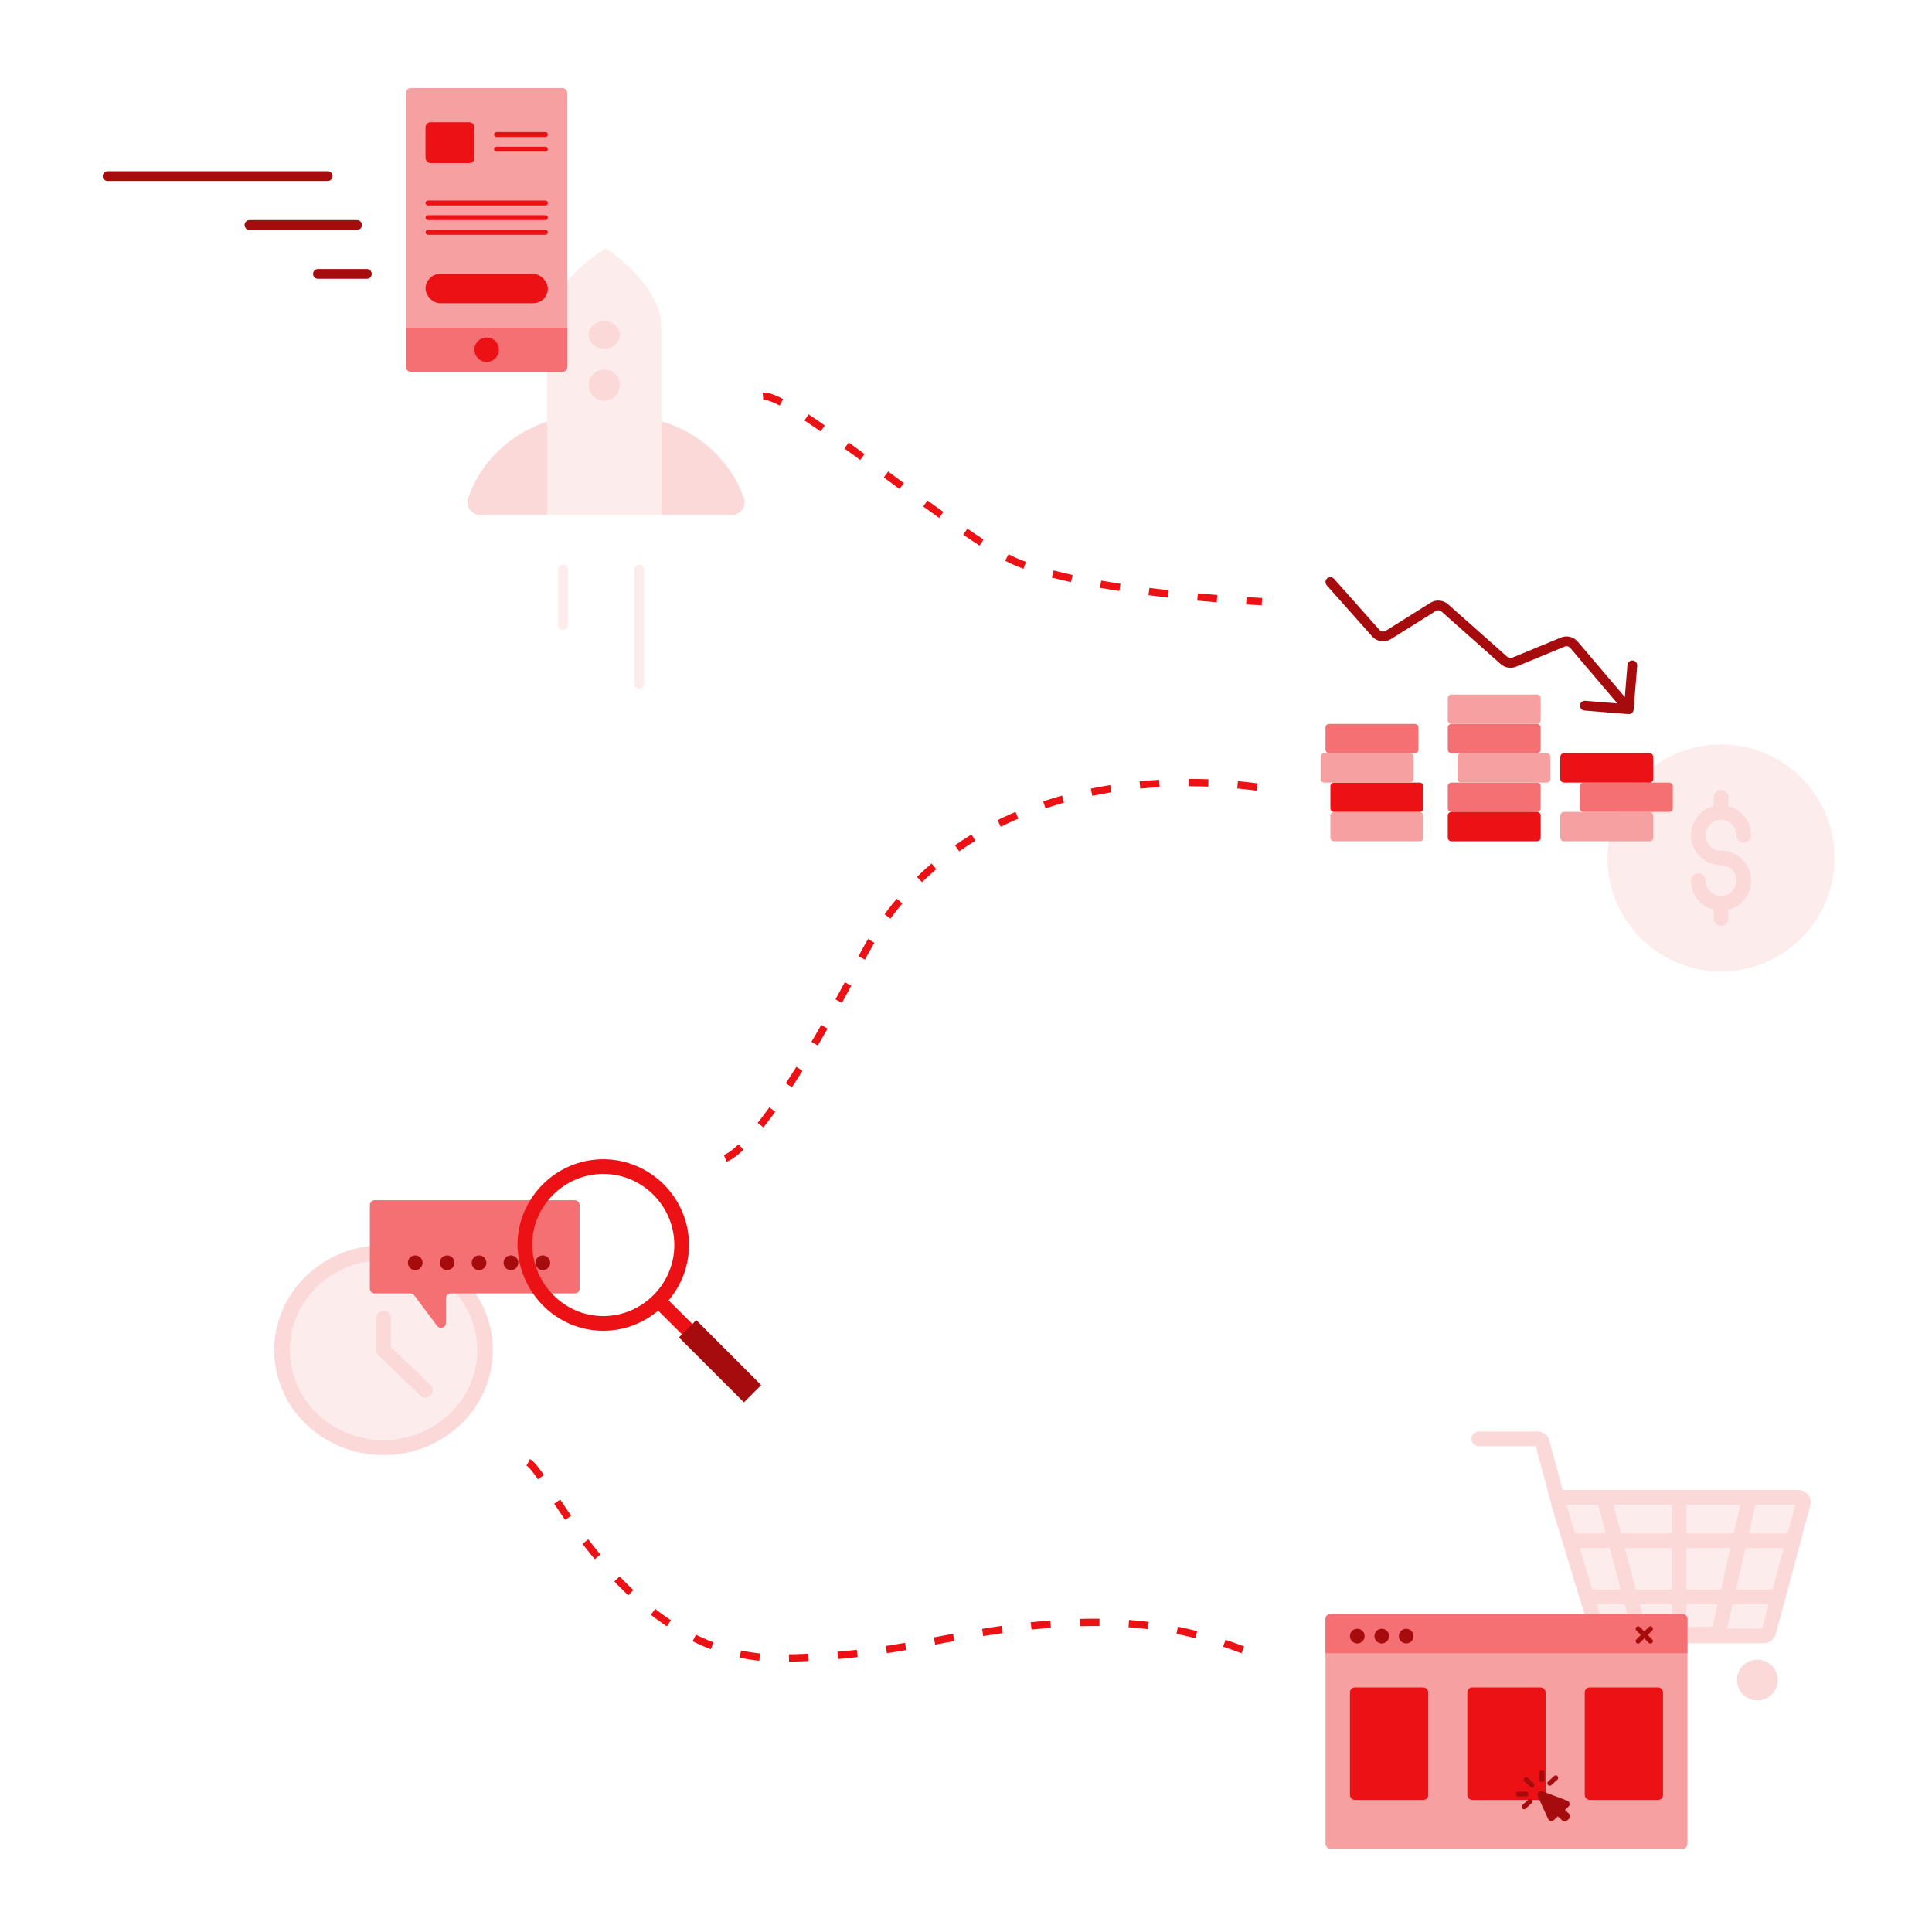 <svg width="395" height="395" viewBox="0 0 395 395" fill="none" xmlns="http://www.w3.org/2000/svg">
<g opacity="0.4">
<path d="M111.866 105.286H98.129C97.111 105.286 96.603 104.77 96.094 104.253C95.585 103.737 95.585 102.703 95.585 102.187C98.129 94.439 104.234 88.757 111.866 86.174" fill="#F7A0A1"/>
<path d="M135.226 105.286H149.64C150.67 105.286 151.185 104.77 151.7 104.253C152.214 103.737 152.214 102.703 152.214 102.187C149.64 94.439 142.948 88.24 135.226 86.174" fill="#F7A0A1"/>
<path d="M135.226 67.082C135.226 57.913 123.806 50.781 123.806 50.781C123.806 50.781 111.866 57.913 111.866 67.082V105.287H135.226V67.082Z" fill="#FBCFD0"/>
<path d="M115.112 116.444V127.77" stroke="#FBCFD0" stroke-width="2" stroke-linecap="round" stroke-linejoin="round"/>
<path d="M130.686 116.444V139.803" stroke="#FBCFD0" stroke-width="2" stroke-linecap="round" stroke-linejoin="round"/>
<ellipse cx="123.546" cy="68.478" rx="3.185" ry="2.831" fill="#F7A0A1"/>
<circle cx="123.546" cy="78.742" r="3.185" fill="#F7A0A1"/>
</g>
<line x1="22" y1="36" x2="67" y2="36" stroke="#A60C0E" stroke-width="2" stroke-linecap="round"/>
<line x1="51" y1="46" x2="73" y2="46" stroke="#A60C0E" stroke-width="2" stroke-linecap="round"/>
<line x1="65" y1="56" x2="75" y2="56" stroke="#A60C0E" stroke-width="2" stroke-linecap="round"/>
<rect x="83" y="18" width="33" height="58" rx="1" fill="#F7A0A1"/>
<rect x="87" y="25" width="10" height="8.333" rx="1" fill="#EC1115"/>
<rect x="87" y="56" width="25" height="6" rx="3" fill="#EC1115"/>
<line x1="101.5" y1="27.5" x2="111.5" y2="27.5" stroke="#EC1115" stroke-linecap="round"/>
<line x1="101.5" y1="30.5" x2="111.5" y2="30.5" stroke="#EC1115" stroke-linecap="round"/>
<line x1="87.5" y1="41.5" x2="111.5" y2="41.5" stroke="#EC1115" stroke-linecap="round"/>
<line x1="87.5" y1="44.5" x2="111.5" y2="44.5" stroke="#EC1115" stroke-linecap="round"/>
<line x1="87.5" y1="47.5" x2="111.5" y2="47.5" stroke="#EC1115" stroke-linecap="round"/>
<path d="M83 67H116V75C116 75.552 115.552 76 115 76H84C83.448 76 83 75.552 83 75V67Z" fill="#F47073"/>
<circle cx="99.5" cy="71.5" r="2.5" fill="#EC1115"/>
<g opacity="0.4">
<path fill-rule="evenodd" clip-rule="evenodd" d="M351.863 198.619C364.681 198.619 375.072 188.228 375.072 175.409C375.072 162.591 364.681 152.2 351.863 152.2C339.044 152.2 328.653 162.591 328.653 175.409C328.653 188.228 339.044 198.619 351.863 198.619Z" fill="#FBCFD0"/>
<path fill-rule="evenodd" clip-rule="evenodd" d="M347.221 180.051C347.221 182.615 349.299 184.693 351.863 184.693C354.427 184.693 356.505 182.615 356.505 180.051C356.505 177.488 354.427 175.409 351.863 175.409C349.299 175.409 347.221 173.331 347.221 170.767C347.221 168.204 349.299 166.125 351.863 166.125C354.427 166.125 356.505 168.204 356.505 170.767" fill="#FBCFD0"/>
<path d="M347.221 180.051C347.221 182.615 349.299 184.693 351.863 184.693C354.427 184.693 356.505 182.615 356.505 180.051C356.505 177.488 354.427 175.409 351.863 175.409C349.299 175.409 347.221 173.331 347.221 170.767C347.221 168.204 349.299 166.125 351.863 166.125C354.427 166.125 356.505 168.204 356.505 170.767" stroke="#F7A0A1" stroke-width="3" stroke-linecap="round" stroke-linejoin="round"/>
<path fill-rule="evenodd" clip-rule="evenodd" d="M351.863 163.031V166.126Z" fill="#FBCFD0"/>
<path d="M351.863 163.031V166.126" stroke="#F7A0A1" stroke-width="3" stroke-linecap="round" stroke-linejoin="round"/>
<path fill-rule="evenodd" clip-rule="evenodd" d="M351.863 184.693V187.788Z" fill="#FBCFD0"/>
<path d="M351.863 184.693V187.788" stroke="#F7A0A1" stroke-width="3" stroke-linecap="round" stroke-linejoin="round"/>
</g>
<path fill-rule="evenodd" clip-rule="evenodd" d="M296 160.75C296 160.336 296.336 160 296.75 160H314.25C314.664 160 315 160.336 315 160.75V165.25C315 165.664 314.664 166 314.25 166H296.75C296.336 166 296 165.664 296 165.25V160.75Z" fill="#F47073"/>
<path fill-rule="evenodd" clip-rule="evenodd" d="M319 166.75C319 166.336 319.336 166 319.75 166H337.25C337.664 166 338 166.336 338 166.75V171.25C338 171.664 337.664 172 337.25 172H319.75C319.336 172 319 171.664 319 171.25V166.75Z" fill="#F7A0A1"/>
<path fill-rule="evenodd" clip-rule="evenodd" d="M291 166.75C291 166.336 290.664 166 290.25 166H272.75C272.336 166 272 166.336 272 166.75V171.25C272 171.664 272.336 172 272.75 172H290.25C290.664 172 291 171.664 291 171.25V166.75Z" fill="#F7A0A1"/>
<path fill-rule="evenodd" clip-rule="evenodd" d="M323 160.75C323 160.336 323.336 160 323.75 160H341.25C341.664 160 342 160.336 342 160.75V165.25C342 165.664 341.664 166 341.25 166H323.75C323.336 166 323 165.664 323 165.25V160.75Z" fill="#F47073"/>
<path fill-rule="evenodd" clip-rule="evenodd" d="M291 160.75C291 160.336 290.664 160 290.25 160H272.75C272.336 160 272 160.336 272 160.75V165.25C272 165.664 272.336 166 272.75 166H290.25C290.664 166 291 165.664 291 165.25V160.75Z" fill="#EC1115"/>
<path fill-rule="evenodd" clip-rule="evenodd" d="M319 154.75C319 154.336 319.336 154 319.75 154H337.25C337.664 154 338 154.336 338 154.75V159.25C338 159.664 337.664 160 337.25 160H319.75C319.336 160 319 159.664 319 159.25V154.75Z" fill="#EC1115"/>
<path fill-rule="evenodd" clip-rule="evenodd" d="M289 154.75C289 154.336 288.664 154 288.25 154H270.75C270.336 154 270 154.336 270 154.75V159.25C270 159.664 270.336 160 270.75 160H288.25C288.664 160 289 159.664 289 159.25V154.75Z" fill="#F7A0A1"/>
<path fill-rule="evenodd" clip-rule="evenodd" d="M290 148.75C290 148.336 289.664 148 289.25 148H271.75C271.336 148 271 148.336 271 148.75V153.25C271 153.664 271.336 154 271.75 154H289.25C289.664 154 290 153.664 290 153.25V148.75Z" fill="#F47073"/>
<path fill-rule="evenodd" clip-rule="evenodd" d="M298 154.75C298 154.336 298.336 154 298.75 154H316.25C316.664 154 317 154.336 317 154.75V159.25C317 159.664 316.664 160 316.25 160H298.75C298.336 160 298 159.664 298 159.25V154.75Z" fill="#F7A0A1"/>
<path fill-rule="evenodd" clip-rule="evenodd" d="M296 148.75C296 148.336 296.336 148 296.75 148H314.25C314.664 148 315 148.336 315 148.75V153.25C315 153.664 314.664 154 314.25 154H296.75C296.336 154 296 153.664 296 153.25V148.75Z" fill="#F47073"/>
<path fill-rule="evenodd" clip-rule="evenodd" d="M296 166.75C296 166.336 296.336 166 296.75 166H314.25C314.664 166 315 166.336 315 166.75V171.25C315 171.664 314.664 172 314.25 172H296.75C296.336 172 296 171.664 296 171.25V166.75Z" fill="#EC1115"/>
<path fill-rule="evenodd" clip-rule="evenodd" d="M296 142.75C296 142.336 296.336 142 296.75 142H314.25C314.664 142 315 142.336 315 142.75V147.25C315 147.664 314.664 148 314.25 148H296.75C296.336 148 296 147.664 296 147.25V142.75Z" fill="#F7A0A1"/>
<path d="M272.748 118.336C272.381 117.923 271.749 117.886 271.336 118.252C270.923 118.619 270.886 119.251 271.252 119.664L272.748 118.336ZM332.919 145.997C333.47 146.041 333.952 145.631 333.997 145.081L334.724 136.11C334.769 135.56 334.359 135.077 333.808 135.033C333.258 134.988 332.776 135.398 332.731 135.949L332.084 143.922L324.11 143.276C323.56 143.231 323.077 143.641 323.033 144.192C322.988 144.742 323.398 145.224 323.949 145.269L332.919 145.997ZM319.512 131.271L319.13 130.347L319.512 131.271ZM321.801 131.824L322.563 131.176L321.801 131.824ZM309.583 135.379L309.2 134.455L309.583 135.379ZM281.284 129.45L280.536 130.114L281.284 129.45ZM283.841 129.816L284.372 130.663L283.841 129.816ZM271.252 119.664L280.536 130.114L282.031 128.785L272.748 118.336L271.252 119.664ZM284.372 130.663L293.522 124.929L292.46 123.234L283.31 128.969L284.372 130.663ZM294.717 125.028L306.827 135.775L308.154 134.279L296.045 123.532L294.717 125.028ZM309.965 136.303L319.895 132.195L319.13 130.347L309.2 134.455L309.965 136.303ZM321.039 132.471L332.238 145.648L333.762 144.352L322.563 131.176L321.039 132.471ZM319.895 132.195C320.296 132.029 320.758 132.141 321.039 132.471L322.563 131.176C321.72 130.184 320.333 129.849 319.13 130.347L319.895 132.195ZM306.827 135.775C307.686 136.537 308.904 136.742 309.965 136.303L309.2 134.455C308.847 134.601 308.441 134.533 308.154 134.279L306.827 135.775ZM293.522 124.929C293.899 124.693 294.385 124.733 294.717 125.028L296.045 123.532C295.049 122.648 293.589 122.527 292.46 123.234L293.522 124.929ZM280.536 130.114C281.509 131.209 283.131 131.441 284.372 130.663L283.31 128.969C282.896 129.228 282.356 129.15 282.031 128.785L280.536 130.114Z" fill="#A60C0E"/>
<g opacity="0.4">
<path fill-rule="evenodd" clip-rule="evenodd" d="M78.412 297.494C90.758 297.494 100.766 287.886 100.766 276.035C100.766 264.183 90.758 254.575 78.412 254.575C66.066 254.575 56.058 264.183 56.058 276.035C56.058 287.886 66.066 297.494 78.412 297.494Z" fill="#F7A0A1"/>
<path fill-rule="evenodd" clip-rule="evenodd" d="M78.412 294.429C88.994 294.429 97.572 286.194 97.572 276.035C97.572 265.876 88.994 257.641 78.412 257.641C67.829 257.641 59.251 265.876 59.251 276.035C59.251 286.194 67.829 294.429 78.412 294.429Z" fill="#FBCFD0"/>
<path d="M78.412 276.034V269.465" stroke="#F7A0A1" stroke-width="3" stroke-linecap="round" stroke-linejoin="round"/>
<path d="M78.412 276.035L86.965 284.247" stroke="#F7A0A1" stroke-width="3" stroke-linecap="round" stroke-linejoin="round"/>
</g>
<path d="M118.499 246.386V263.444C118.499 263.997 118.051 264.444 117.499 264.444H92.165C91.613 264.444 91.165 264.892 91.165 265.444V270.472C91.165 271.433 89.942 271.841 89.365 271.072L84.694 264.844C84.505 264.593 84.209 264.444 83.894 264.444H76.618C76.065 264.444 75.618 263.997 75.618 263.444V246.386C75.618 245.834 76.065 245.386 76.618 245.386H117.499C118.051 245.386 118.499 245.834 118.499 246.386Z" fill="#F47073"/>
<circle r="1.505" transform="matrix(-1 0 0 1 110.975 258.175)" fill="#A60C0E"/>
<circle r="1.505" transform="matrix(-1 0 0 1 104.456 258.175)" fill="#A60C0E"/>
<circle r="1.505" transform="matrix(-1 0 0 1 97.936 258.175)" fill="#A60C0E"/>
<circle r="1.505" transform="matrix(-1 0 0 1 91.416 258.175)" fill="#A60C0E"/>
<circle r="1.505" transform="matrix(-1 0 0 1 84.896 258.175)" fill="#A60C0E"/>
<path d="M123.332 270.576C132.142 270.576 139.366 263.352 139.366 254.542C139.366 245.732 132.142 238.508 123.332 238.508C114.522 238.508 107.298 245.732 107.298 254.542C107.474 263.352 114.522 270.576 123.332 270.576Z" stroke="#EC1115" stroke-width="3" stroke-linecap="round" stroke-linejoin="round"/>
<path d="M134.804 266.101L146.943 278.152" stroke="#EC1115" stroke-width="3" stroke-linecap="round" stroke-linejoin="round"/>
<path d="M142.348 273.436L152.092 283.18" stroke="#A60C0E" stroke-width="5" stroke-linecap="square" stroke-linejoin="round"/>
<g opacity="0.4">
<circle r="4.167" transform="matrix(-1 0 0 1 359.293 343.486)" fill="#F7A0A1"/>
<circle r="4.167" transform="matrix(-1 0 0 1 326.651 343.486)" fill="#F7A0A1"/>
<path d="M361.615 333.716L368.678 307.387C368.848 306.752 368.37 306.128 367.712 306.128H319.585C319.035 306.128 318.613 306.564 318.586 307.074C318.58 307.187 318.593 307.304 318.629 307.42L319.045 308.784L326.655 333.749C326.783 334.17 327.172 334.457 327.612 334.457H360.649C361.101 334.457 361.497 334.153 361.615 333.716Z" fill="#FBCFD0"/>
<path d="M319.045 308.784L326.655 333.749C326.783 334.17 327.172 334.457 327.612 334.457H360.649C361.101 334.457 361.497 334.153 361.615 333.716L368.678 307.387C368.848 306.752 368.37 306.128 367.712 306.128H319.585C318.913 306.128 318.433 306.777 318.629 307.42L319.045 308.784ZM319.045 308.784L315.325 294.918C315.207 294.481 314.811 294.177 314.359 294.177H302.344" stroke="#F7A0A1" stroke-width="3" stroke-linecap="round"/>
<path d="M357.557 306.678L351.661 332.555C351.454 333.465 350.645 334.11 349.711 334.11H343.32M328.041 306.678L334.938 332.624C335.171 333.5 335.964 334.11 336.871 334.11H343.32M343.32 306.678V334.11M366.238 315.012H321.096M363.46 326.471H324.569" stroke="#F7A0A1" stroke-width="3" stroke-linecap="round"/>
</g>
<rect x="271" y="330" width="74" height="48" rx="1" fill="#F7A0A1"/>
<path d="M271 331C271 330.448 271.448 330 272 330H344C344.552 330 345 330.448 345 331V338H271V331Z" fill="#F47073"/>
<circle cx="277.5" cy="334.5" r="1.5" fill="#A60C0E"/>
<circle cx="282.5" cy="334.5" r="1.5" fill="#A60C0E"/>
<circle cx="287.5" cy="334.5" r="1.5" fill="#A60C0E"/>
<path d="M334.911 335.53L337.441 333" stroke="#A60C0E" stroke-linecap="round" stroke-linejoin="round"/>
<path d="M337.441 335.53L334.911 333" stroke="#A60C0E" stroke-linecap="round" stroke-linejoin="round"/>
<rect x="276" y="345" width="16" height="23" rx="1" fill="#EC1115"/>
<rect x="300" y="345" width="16" height="23" rx="1" fill="#EC1115"/>
<rect x="324" y="345" width="16" height="23" rx="1" fill="#EC1115"/>
<g clip-path="url(#clip0_18175_354365)">
<path fill-rule="evenodd" clip-rule="evenodd" d="M314.862 367.01L316.954 371.667C316.986 371.737 317.054 371.789 317.135 371.803C317.217 371.818 317.301 371.795 317.36 371.741L318.502 370.694L319.732 371.822C319.83 371.911 319.987 371.911 320.084 371.822L320.435 371.499C320.482 371.457 320.508 371.399 320.508 371.338C320.508 371.278 320.482 371.22 320.435 371.177L319.205 370.049L320.348 369.002C320.406 368.948 320.432 368.871 320.416 368.796C320.399 368.722 320.343 368.659 320.266 368.63L315.187 366.713C315.094 366.678 314.988 366.698 314.917 366.763C314.846 366.828 314.824 366.925 314.862 367.01Z" fill="#A60C0E" stroke="#A60C0E" stroke-linecap="round" stroke-linejoin="round"/>
<path d="M313.228 364.959L312.016 363.848" stroke="#A60C0E" stroke-linecap="round" stroke-linejoin="round"/>
<path d="M315.248 363.848V362.367" stroke="#A60C0E" stroke-linecap="round" stroke-linejoin="round"/>
<path d="M312.016 366.811H310.4" stroke="#A60C0E" stroke-linecap="round" stroke-linejoin="round"/>
<path d="M316.863 364.588L318.075 363.478" stroke="#A60C0E" stroke-linecap="round" stroke-linejoin="round"/>
<path d="M312.824 368.292L311.612 369.402" stroke="#A60C0E" stroke-linecap="round" stroke-linejoin="round"/>
</g>
<path d="M156 81.014C161.445 80.302 192.299 106.988 206.093 114.105C217.127 119.798 245.295 122.407 258 123" stroke="#EC1115" stroke-width="1.5" stroke-dasharray="4 6"/>
<path d="M108 299C111.966 300.835 127.832 339 159.202 339C169.666 339 180.034 337.681 189.229 335.869C208.374 332.095 228.361 329.201 247.018 334.919C251.52 336.299 255.452 337.703 258 339" stroke="#EC1115" stroke-width="1.5" stroke-dasharray="4 6"/>
<path d="M257 160.909C234.781 157.915 194.497 160.581 176.139 195.935C157.781 231.289 149.064 237.972 147 236.894" stroke="#EC1115" stroke-width="1.5" stroke-dasharray="4 6"/>
<defs>
<clipPath id="clip0_18175_354365">
<rect width="12" height="11" fill="white" transform="translate(310 362)"/>
</clipPath>
</defs>
</svg>
